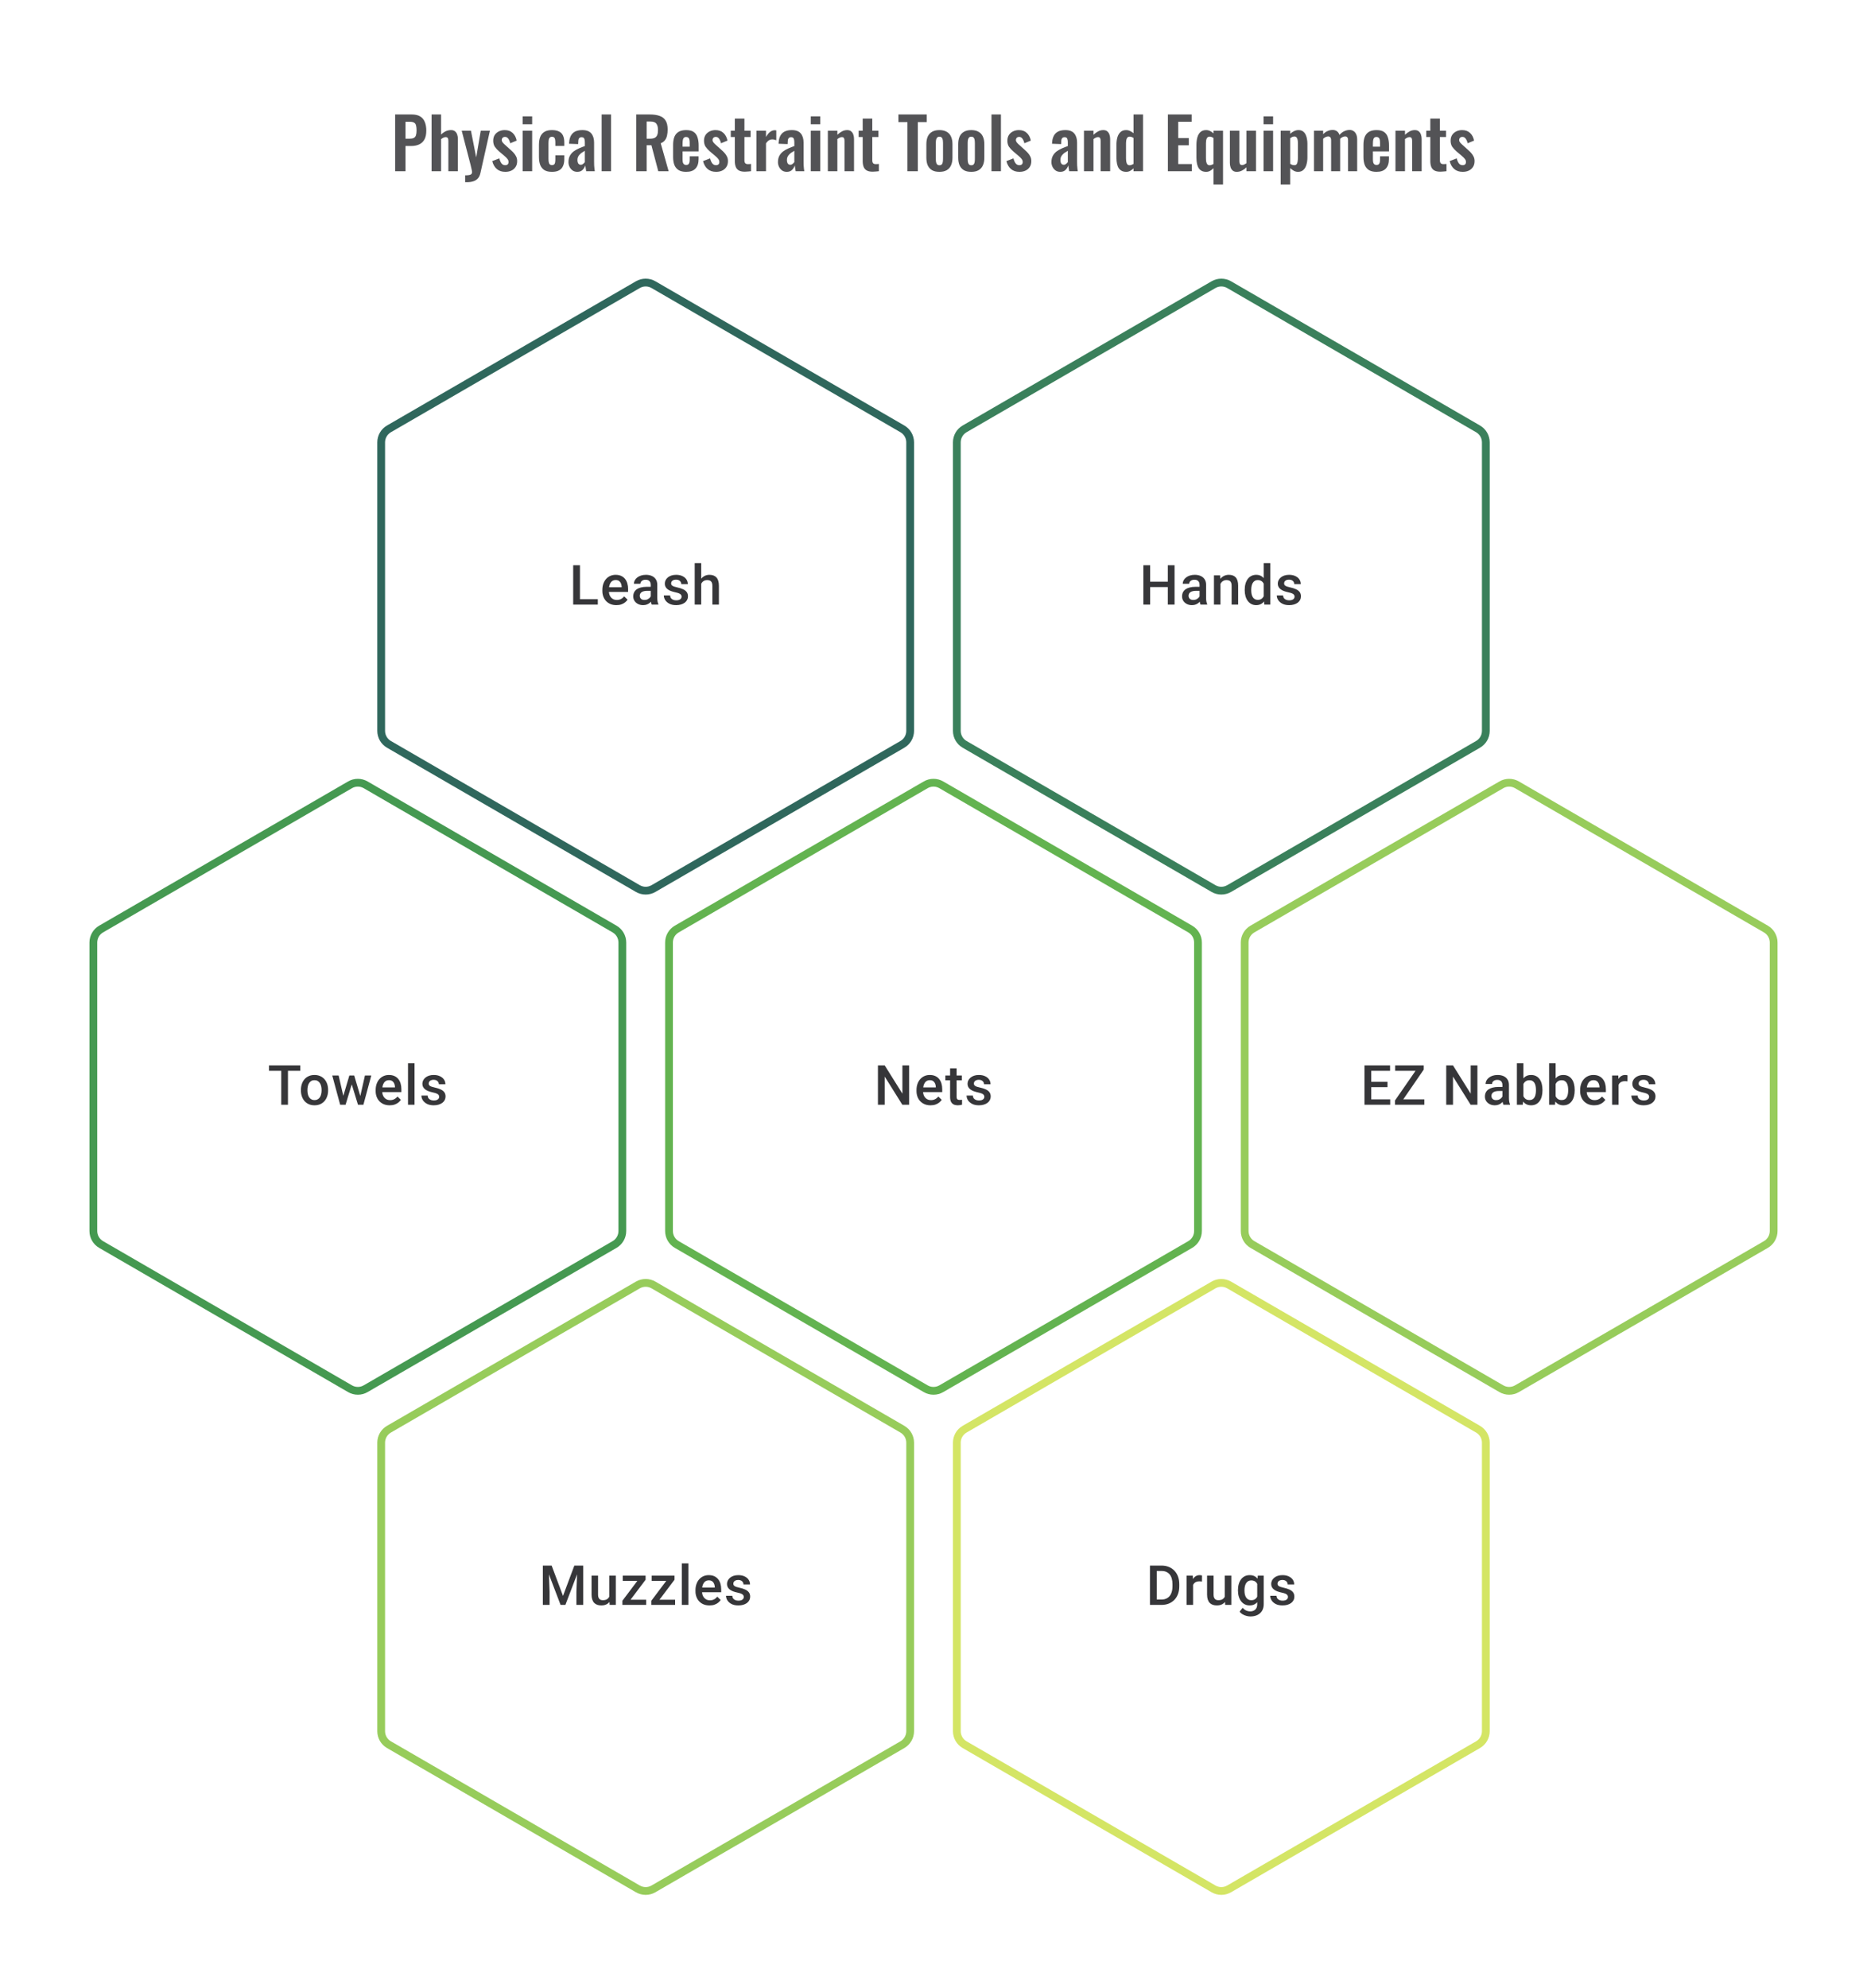 <svg width="480" height="511" viewBox="0 0 480 511" fill="none" xmlns="http://www.w3.org/2000/svg">
<path d="M101.589 44V29.42H105.873C106.749 29.42 107.457 29.582 107.997 29.906C108.549 30.23 108.951 30.704 109.203 31.328C109.467 31.94 109.599 32.684 109.599 33.56C109.599 34.508 109.437 35.276 109.113 35.864C108.789 36.44 108.333 36.86 107.745 37.124C107.169 37.388 106.485 37.52 105.693 37.52H104.253V44H101.589ZM104.253 35.648H105.261C105.741 35.648 106.113 35.582 106.377 35.45C106.653 35.306 106.839 35.084 106.935 34.784C107.043 34.472 107.097 34.058 107.097 33.542C107.097 33.014 107.055 32.588 106.971 32.264C106.899 31.928 106.731 31.682 106.467 31.526C106.215 31.37 105.813 31.292 105.261 31.292H104.253V35.648ZM110.955 44V29.42H113.403V34.586C113.763 34.226 114.153 33.944 114.573 33.74C115.005 33.536 115.473 33.434 115.977 33.434C116.397 33.434 116.733 33.542 116.985 33.758C117.237 33.962 117.423 34.238 117.543 34.586C117.663 34.934 117.723 35.312 117.723 35.72V44H115.275V36.206C115.275 35.894 115.227 35.654 115.131 35.486C115.035 35.318 114.849 35.234 114.573 35.234C114.405 35.234 114.213 35.282 113.997 35.378C113.793 35.474 113.595 35.6 113.403 35.756V44H110.955ZM119.587 46.826V45.062C120.007 45.062 120.349 45.038 120.613 44.99C120.877 44.942 121.069 44.858 121.189 44.738C121.309 44.618 121.369 44.45 121.369 44.234C121.369 44.078 121.327 43.832 121.243 43.496C121.171 43.16 121.087 42.794 120.991 42.398L118.705 33.596H121.081L122.431 40.454L123.601 33.596H125.959L123.529 44.414C123.397 45.026 123.175 45.506 122.863 45.854C122.551 46.202 122.161 46.448 121.693 46.592C121.225 46.748 120.679 46.826 120.055 46.826H119.587ZM129.917 44.162C129.041 44.162 128.321 43.928 127.757 43.46C127.193 42.992 126.791 42.308 126.551 41.408L128.369 40.706C128.513 41.27 128.705 41.702 128.945 42.002C129.185 42.302 129.497 42.452 129.881 42.452C130.169 42.452 130.385 42.38 130.529 42.236C130.673 42.092 130.745 41.894 130.745 41.642C130.745 41.354 130.655 41.096 130.475 40.868C130.307 40.628 130.013 40.334 129.593 39.986L128.333 38.924C127.877 38.528 127.505 38.126 127.217 37.718C126.941 37.298 126.803 36.776 126.803 36.152C126.803 35.588 126.929 35.108 127.181 34.712C127.445 34.304 127.799 33.992 128.243 33.776C128.699 33.548 129.203 33.434 129.755 33.434C130.619 33.434 131.309 33.686 131.825 34.19C132.341 34.682 132.677 35.33 132.833 36.134L131.177 36.818C131.117 36.53 131.027 36.266 130.907 36.026C130.799 35.774 130.655 35.57 130.475 35.414C130.295 35.258 130.079 35.18 129.827 35.18C129.575 35.18 129.371 35.258 129.215 35.414C129.071 35.57 128.999 35.768 128.999 36.008C128.999 36.212 129.083 36.422 129.251 36.638C129.431 36.854 129.683 37.1 130.007 37.376L131.285 38.528C131.561 38.768 131.825 39.026 132.077 39.302C132.329 39.578 132.539 39.89 132.707 40.238C132.875 40.574 132.959 40.964 132.959 41.408C132.959 42.008 132.821 42.512 132.545 42.92C132.281 43.328 131.915 43.64 131.447 43.856C130.991 44.06 130.481 44.162 129.917 44.162ZM134.37 44V33.596H136.818V44H134.37ZM134.37 31.94V29.906H136.818V31.94H134.37ZM141.895 44.162C141.091 44.162 140.443 44.012 139.951 43.712C139.471 43.4 139.117 42.962 138.889 42.398C138.673 41.822 138.565 41.144 138.565 40.364V37.232C138.565 36.428 138.673 35.744 138.889 35.18C139.117 34.616 139.477 34.184 139.969 33.884C140.461 33.584 141.103 33.434 141.895 33.434C142.639 33.434 143.245 33.554 143.713 33.794C144.193 34.022 144.541 34.376 144.757 34.856C144.973 35.324 145.081 35.918 145.081 36.638V37.502H142.777V36.584C142.777 36.224 142.747 35.942 142.687 35.738C142.639 35.522 142.549 35.372 142.417 35.288C142.285 35.192 142.111 35.144 141.895 35.144C141.679 35.144 141.505 35.204 141.373 35.324C141.241 35.432 141.145 35.612 141.085 35.864C141.037 36.116 141.013 36.464 141.013 36.908V40.724C141.013 41.396 141.085 41.852 141.229 42.092C141.373 42.32 141.601 42.434 141.913 42.434C142.153 42.434 142.333 42.38 142.453 42.272C142.585 42.164 142.669 42.008 142.705 41.804C142.753 41.588 142.777 41.33 142.777 41.03V39.914H145.081V40.904C145.081 41.6 144.967 42.194 144.739 42.686C144.523 43.178 144.175 43.55 143.695 43.802C143.227 44.042 142.627 44.162 141.895 44.162ZM148.419 44.162C147.951 44.162 147.543 44.042 147.195 43.802C146.859 43.55 146.601 43.238 146.421 42.866C146.241 42.482 146.151 42.086 146.151 41.678C146.151 41.03 146.271 40.484 146.511 40.04C146.751 39.596 147.069 39.224 147.465 38.924C147.873 38.624 148.323 38.366 148.815 38.15C149.319 37.922 149.835 37.718 150.363 37.538V36.638C150.363 36.338 150.339 36.086 150.291 35.882C150.255 35.678 150.177 35.522 150.057 35.414C149.937 35.306 149.763 35.252 149.535 35.252C149.319 35.252 149.145 35.3 149.013 35.396C148.893 35.492 148.803 35.63 148.743 35.81C148.695 35.978 148.671 36.176 148.671 36.404L148.635 37.034L146.295 36.944C146.343 35.744 146.643 34.862 147.195 34.298C147.747 33.722 148.593 33.434 149.733 33.434C150.777 33.434 151.539 33.722 152.019 34.298C152.499 34.874 152.739 35.654 152.739 36.638V41.444C152.739 41.828 152.745 42.176 152.757 42.488C152.781 42.8 152.805 43.082 152.829 43.334C152.865 43.586 152.895 43.808 152.919 44H150.705C150.669 43.76 150.627 43.49 150.579 43.19C150.531 42.878 150.495 42.65 150.471 42.506C150.351 42.926 150.123 43.31 149.787 43.658C149.451 43.994 148.995 44.162 148.419 44.162ZM149.319 42.344C149.475 42.344 149.619 42.308 149.751 42.236C149.883 42.152 150.003 42.056 150.111 41.948C150.219 41.84 150.303 41.744 150.363 41.66V38.762C150.087 38.918 149.829 39.074 149.589 39.23C149.361 39.386 149.163 39.56 148.995 39.752C148.827 39.932 148.695 40.13 148.599 40.346C148.503 40.562 148.455 40.814 148.455 41.102C148.455 41.486 148.527 41.792 148.671 42.02C148.827 42.236 149.043 42.344 149.319 42.344ZM154.675 44V29.42H157.105V44H154.675ZM163.587 44V29.42H167.079C168.063 29.42 168.891 29.54 169.563 29.78C170.247 30.008 170.763 30.404 171.111 30.968C171.471 31.532 171.651 32.3 171.651 33.272C171.651 33.86 171.597 34.388 171.489 34.856C171.381 35.324 171.195 35.726 170.931 36.062C170.679 36.386 170.325 36.638 169.869 36.818L171.903 44H169.239L167.475 37.322H166.251V44H163.587ZM166.251 35.648H167.079C167.595 35.648 168.003 35.576 168.303 35.432C168.615 35.276 168.837 35.036 168.969 34.712C169.101 34.376 169.167 33.95 169.167 33.434C169.167 32.702 169.029 32.156 168.753 31.796C168.489 31.424 167.979 31.238 167.223 31.238H166.251V35.648ZM176.401 44.162C175.621 44.162 174.985 44.018 174.493 43.73C174.001 43.43 173.635 42.998 173.395 42.434C173.167 41.858 173.053 41.168 173.053 40.364V37.232C173.053 36.404 173.167 35.708 173.395 35.144C173.635 34.58 174.001 34.154 174.493 33.866C174.997 33.578 175.633 33.434 176.401 33.434C177.229 33.434 177.871 33.59 178.327 33.902C178.795 34.214 179.125 34.67 179.317 35.27C179.521 35.858 179.623 36.578 179.623 37.43V38.906H175.483V40.958C175.483 41.294 175.513 41.57 175.573 41.786C175.645 42.002 175.753 42.158 175.897 42.254C176.041 42.35 176.215 42.398 176.419 42.398C176.635 42.398 176.809 42.35 176.941 42.254C177.073 42.146 177.169 41.996 177.229 41.804C177.289 41.6 177.319 41.348 177.319 41.048V40.184H179.605V40.886C179.605 41.942 179.341 42.752 178.813 43.316C178.285 43.88 177.481 44.162 176.401 44.162ZM175.483 37.7H177.319V36.71C177.319 36.35 177.289 36.062 177.229 35.846C177.169 35.618 177.073 35.456 176.941 35.36C176.809 35.252 176.623 35.198 176.383 35.198C176.167 35.198 175.993 35.252 175.861 35.36C175.729 35.468 175.633 35.648 175.573 35.9C175.513 36.152 175.483 36.512 175.483 36.98V37.7ZM184.111 44.162C183.235 44.162 182.515 43.928 181.951 43.46C181.387 42.992 180.985 42.308 180.745 41.408L182.563 40.706C182.707 41.27 182.899 41.702 183.139 42.002C183.379 42.302 183.691 42.452 184.075 42.452C184.363 42.452 184.579 42.38 184.723 42.236C184.867 42.092 184.939 41.894 184.939 41.642C184.939 41.354 184.849 41.096 184.669 40.868C184.501 40.628 184.207 40.334 183.787 39.986L182.527 38.924C182.071 38.528 181.699 38.126 181.411 37.718C181.135 37.298 180.997 36.776 180.997 36.152C180.997 35.588 181.123 35.108 181.375 34.712C181.639 34.304 181.993 33.992 182.437 33.776C182.893 33.548 183.397 33.434 183.949 33.434C184.813 33.434 185.503 33.686 186.019 34.19C186.535 34.682 186.871 35.33 187.027 36.134L185.371 36.818C185.311 36.53 185.221 36.266 185.101 36.026C184.993 35.774 184.849 35.57 184.669 35.414C184.489 35.258 184.273 35.18 184.021 35.18C183.769 35.18 183.565 35.258 183.409 35.414C183.265 35.57 183.193 35.768 183.193 36.008C183.193 36.212 183.277 36.422 183.445 36.638C183.625 36.854 183.877 37.1 184.201 37.376L185.479 38.528C185.755 38.768 186.019 39.026 186.271 39.302C186.523 39.578 186.733 39.89 186.901 40.238C187.069 40.574 187.153 40.964 187.153 41.408C187.153 42.008 187.015 42.512 186.739 42.92C186.475 43.328 186.109 43.64 185.641 43.856C185.185 44.06 184.675 44.162 184.111 44.162ZM191.516 44.126C190.856 44.126 190.334 44.018 189.95 43.802C189.578 43.586 189.314 43.274 189.158 42.866C189.002 42.458 188.924 41.972 188.924 41.408V35.216H187.88V33.596H188.924V30.482H191.39V33.596H192.974V35.216H191.39V41.192C191.39 41.552 191.468 41.81 191.624 41.966C191.78 42.11 192.014 42.182 192.326 42.182C192.458 42.182 192.584 42.176 192.704 42.164C192.836 42.152 192.962 42.14 193.082 42.128V44C192.878 44.024 192.638 44.048 192.362 44.072C192.098 44.108 191.816 44.126 191.516 44.126ZM194.487 44V33.596H196.935V35.198C197.295 34.586 197.655 34.148 198.015 33.884C198.375 33.608 198.771 33.47 199.203 33.47C199.275 33.47 199.335 33.476 199.383 33.488C199.443 33.488 199.509 33.494 199.581 33.506V36.044C199.437 35.984 199.275 35.936 199.095 35.9C198.927 35.852 198.753 35.828 198.573 35.828C198.249 35.828 197.955 35.906 197.691 36.062C197.427 36.218 197.175 36.476 196.935 36.836V44H194.487ZM202.278 44.162C201.81 44.162 201.402 44.042 201.054 43.802C200.718 43.55 200.46 43.238 200.28 42.866C200.1 42.482 200.01 42.086 200.01 41.678C200.01 41.03 200.13 40.484 200.37 40.04C200.61 39.596 200.928 39.224 201.324 38.924C201.732 38.624 202.182 38.366 202.674 38.15C203.178 37.922 203.694 37.718 204.222 37.538V36.638C204.222 36.338 204.198 36.086 204.15 35.882C204.114 35.678 204.036 35.522 203.916 35.414C203.796 35.306 203.622 35.252 203.394 35.252C203.178 35.252 203.004 35.3 202.872 35.396C202.752 35.492 202.662 35.63 202.602 35.81C202.554 35.978 202.53 36.176 202.53 36.404L202.494 37.034L200.154 36.944C200.202 35.744 200.502 34.862 201.054 34.298C201.606 33.722 202.452 33.434 203.592 33.434C204.636 33.434 205.398 33.722 205.878 34.298C206.358 34.874 206.598 35.654 206.598 36.638V41.444C206.598 41.828 206.604 42.176 206.616 42.488C206.64 42.8 206.664 43.082 206.688 43.334C206.724 43.586 206.754 43.808 206.778 44H204.564C204.528 43.76 204.486 43.49 204.438 43.19C204.39 42.878 204.354 42.65 204.33 42.506C204.21 42.926 203.982 43.31 203.646 43.658C203.31 43.994 202.854 44.162 202.278 44.162ZM203.178 42.344C203.334 42.344 203.478 42.308 203.61 42.236C203.742 42.152 203.862 42.056 203.97 41.948C204.078 41.84 204.162 41.744 204.222 41.66V38.762C203.946 38.918 203.688 39.074 203.448 39.23C203.22 39.386 203.022 39.56 202.854 39.752C202.686 39.932 202.554 40.13 202.458 40.346C202.362 40.562 202.314 40.814 202.314 41.102C202.314 41.486 202.386 41.792 202.53 42.02C202.686 42.236 202.902 42.344 203.178 42.344ZM208.445 44V33.596H210.893V44H208.445ZM208.445 31.94V29.906H210.893V31.94H208.445ZM212.837 44V33.596H215.285V34.64C215.657 34.28 216.047 33.992 216.455 33.776C216.875 33.548 217.325 33.434 217.805 33.434C218.237 33.434 218.579 33.542 218.831 33.758C219.083 33.962 219.269 34.238 219.389 34.586C219.509 34.934 219.569 35.312 219.569 35.72V44H217.121V36.206C217.121 35.894 217.073 35.654 216.977 35.486C216.881 35.318 216.695 35.234 216.419 35.234C216.251 35.234 216.065 35.282 215.861 35.378C215.669 35.474 215.477 35.594 215.285 35.738V44H212.837ZM224.387 44.126C223.727 44.126 223.205 44.018 222.821 43.802C222.449 43.586 222.185 43.274 222.029 42.866C221.873 42.458 221.795 41.972 221.795 41.408V35.216H220.751V33.596H221.795V30.482H224.261V33.596H225.845V35.216H224.261V41.192C224.261 41.552 224.339 41.81 224.495 41.966C224.651 42.11 224.885 42.182 225.197 42.182C225.329 42.182 225.455 42.176 225.575 42.164C225.707 42.152 225.833 42.14 225.953 42.128V44C225.749 44.024 225.509 44.048 225.233 44.072C224.969 44.108 224.687 44.126 224.387 44.126ZM233.301 44V31.382H230.979V29.42H238.251V31.382H235.965V44H233.301ZM241.511 44.162C240.755 44.162 240.131 44.024 239.639 43.748C239.147 43.46 238.775 43.046 238.523 42.506C238.283 41.966 238.163 41.312 238.163 40.544V37.052C238.163 36.284 238.283 35.63 238.523 35.09C238.775 34.55 239.147 34.142 239.639 33.866C240.131 33.578 240.755 33.434 241.511 33.434C242.267 33.434 242.891 33.578 243.383 33.866C243.887 34.142 244.259 34.55 244.499 35.09C244.751 35.63 244.877 36.284 244.877 37.052V40.544C244.877 41.312 244.751 41.966 244.499 42.506C244.259 43.046 243.887 43.46 243.383 43.748C242.891 44.024 242.267 44.162 241.511 44.162ZM241.529 42.47C241.805 42.47 242.009 42.392 242.141 42.236C242.273 42.08 242.357 41.87 242.393 41.606C242.429 41.33 242.447 41.03 242.447 40.706V36.89C242.447 36.566 242.429 36.272 242.393 36.008C242.357 35.744 242.273 35.534 242.141 35.378C242.009 35.21 241.805 35.126 241.529 35.126C241.253 35.126 241.049 35.21 240.917 35.378C240.785 35.534 240.695 35.744 240.647 36.008C240.611 36.272 240.593 36.566 240.593 36.89V40.706C240.593 41.03 240.611 41.33 240.647 41.606C240.695 41.87 240.785 42.08 240.917 42.236C241.049 42.392 241.253 42.47 241.529 42.47ZM249.702 44.162C248.946 44.162 248.322 44.024 247.83 43.748C247.338 43.46 246.966 43.046 246.714 42.506C246.474 41.966 246.354 41.312 246.354 40.544V37.052C246.354 36.284 246.474 35.63 246.714 35.09C246.966 34.55 247.338 34.142 247.83 33.866C248.322 33.578 248.946 33.434 249.702 33.434C250.458 33.434 251.082 33.578 251.574 33.866C252.078 34.142 252.45 34.55 252.69 35.09C252.942 35.63 253.068 36.284 253.068 37.052V40.544C253.068 41.312 252.942 41.966 252.69 42.506C252.45 43.046 252.078 43.46 251.574 43.748C251.082 44.024 250.458 44.162 249.702 44.162ZM249.72 42.47C249.996 42.47 250.2 42.392 250.332 42.236C250.464 42.08 250.548 41.87 250.584 41.606C250.62 41.33 250.638 41.03 250.638 40.706V36.89C250.638 36.566 250.62 36.272 250.584 36.008C250.548 35.744 250.464 35.534 250.332 35.378C250.2 35.21 249.996 35.126 249.72 35.126C249.444 35.126 249.24 35.21 249.108 35.378C248.976 35.534 248.886 35.744 248.838 36.008C248.802 36.272 248.784 36.566 248.784 36.89V40.706C248.784 41.03 248.802 41.33 248.838 41.606C248.886 41.87 248.976 42.08 249.108 42.236C249.24 42.392 249.444 42.47 249.72 42.47ZM254.906 44V29.42H257.336V44H254.906ZM262.105 44.162C261.229 44.162 260.509 43.928 259.945 43.46C259.381 42.992 258.979 42.308 258.739 41.408L260.557 40.706C260.701 41.27 260.893 41.702 261.133 42.002C261.373 42.302 261.685 42.452 262.069 42.452C262.357 42.452 262.573 42.38 262.717 42.236C262.861 42.092 262.933 41.894 262.933 41.642C262.933 41.354 262.843 41.096 262.663 40.868C262.495 40.628 262.201 40.334 261.781 39.986L260.521 38.924C260.065 38.528 259.693 38.126 259.405 37.718C259.129 37.298 258.991 36.776 258.991 36.152C258.991 35.588 259.117 35.108 259.369 34.712C259.633 34.304 259.987 33.992 260.431 33.776C260.887 33.548 261.391 33.434 261.943 33.434C262.807 33.434 263.497 33.686 264.013 34.19C264.529 34.682 264.865 35.33 265.021 36.134L263.365 36.818C263.305 36.53 263.215 36.266 263.095 36.026C262.987 35.774 262.843 35.57 262.663 35.414C262.483 35.258 262.267 35.18 262.015 35.18C261.763 35.18 261.559 35.258 261.403 35.414C261.259 35.57 261.187 35.768 261.187 36.008C261.187 36.212 261.271 36.422 261.439 36.638C261.619 36.854 261.871 37.1 262.195 37.376L263.473 38.528C263.749 38.768 264.013 39.026 264.265 39.302C264.517 39.578 264.727 39.89 264.895 40.238C265.063 40.574 265.147 40.964 265.147 41.408C265.147 42.008 265.009 42.512 264.733 42.92C264.469 43.328 264.103 43.64 263.635 43.856C263.179 44.06 262.669 44.162 262.105 44.162ZM272.591 44.162C272.123 44.162 271.715 44.042 271.367 43.802C271.031 43.55 270.773 43.238 270.593 42.866C270.413 42.482 270.323 42.086 270.323 41.678C270.323 41.03 270.443 40.484 270.683 40.04C270.923 39.596 271.241 39.224 271.637 38.924C272.045 38.624 272.495 38.366 272.987 38.15C273.491 37.922 274.007 37.718 274.535 37.538V36.638C274.535 36.338 274.511 36.086 274.463 35.882C274.427 35.678 274.349 35.522 274.229 35.414C274.109 35.306 273.935 35.252 273.707 35.252C273.491 35.252 273.317 35.3 273.185 35.396C273.065 35.492 272.975 35.63 272.915 35.81C272.867 35.978 272.843 36.176 272.843 36.404L272.807 37.034L270.467 36.944C270.515 35.744 270.815 34.862 271.367 34.298C271.919 33.722 272.765 33.434 273.905 33.434C274.949 33.434 275.711 33.722 276.191 34.298C276.671 34.874 276.911 35.654 276.911 36.638V41.444C276.911 41.828 276.917 42.176 276.929 42.488C276.953 42.8 276.977 43.082 277.001 43.334C277.037 43.586 277.067 43.808 277.091 44H274.877C274.841 43.76 274.799 43.49 274.751 43.19C274.703 42.878 274.667 42.65 274.643 42.506C274.523 42.926 274.295 43.31 273.959 43.658C273.623 43.994 273.167 44.162 272.591 44.162ZM273.491 42.344C273.647 42.344 273.791 42.308 273.923 42.236C274.055 42.152 274.175 42.056 274.283 41.948C274.391 41.84 274.475 41.744 274.535 41.66V38.762C274.259 38.918 274.001 39.074 273.761 39.23C273.533 39.386 273.335 39.56 273.167 39.752C272.999 39.932 272.867 40.13 272.771 40.346C272.675 40.562 272.627 40.814 272.627 41.102C272.627 41.486 272.699 41.792 272.843 42.02C272.999 42.236 273.215 42.344 273.491 42.344ZM278.685 44V33.596H281.133V34.64C281.505 34.28 281.895 33.992 282.303 33.776C282.723 33.548 283.173 33.434 283.653 33.434C284.085 33.434 284.427 33.542 284.679 33.758C284.931 33.962 285.117 34.238 285.237 34.586C285.357 34.934 285.417 35.312 285.417 35.72V44H282.969V36.206C282.969 35.894 282.921 35.654 282.825 35.486C282.729 35.318 282.543 35.234 282.267 35.234C282.099 35.234 281.913 35.282 281.709 35.378C281.517 35.474 281.325 35.594 281.133 35.738V44H278.685ZM289.55 44.162C288.722 44.162 288.092 43.868 287.66 43.28C287.24 42.692 287.03 41.75 287.03 40.454V37.268C287.03 36.548 287.108 35.9 287.264 35.324C287.432 34.748 287.696 34.292 288.056 33.956C288.416 33.608 288.902 33.434 289.514 33.434C289.886 33.434 290.228 33.512 290.54 33.668C290.864 33.812 291.158 34.004 291.422 34.244V29.42H293.87V44H291.422V43.262C291.146 43.538 290.852 43.76 290.54 43.928C290.228 44.084 289.898 44.162 289.55 44.162ZM290.45 42.47C290.582 42.47 290.732 42.44 290.9 42.38C291.068 42.32 291.242 42.236 291.422 42.128V35.45C291.278 35.354 291.122 35.276 290.954 35.216C290.786 35.144 290.612 35.108 290.432 35.108C290.084 35.108 289.838 35.27 289.694 35.594C289.562 35.906 289.496 36.29 289.496 36.746V40.634C289.496 40.982 289.52 41.294 289.568 41.57C289.616 41.846 289.706 42.068 289.838 42.236C289.982 42.392 290.186 42.47 290.45 42.47ZM300.257 44V29.42H306.377V31.292H302.921V35.486H305.639V37.34H302.921V42.164H306.413V44H300.257ZM311.989 47.42V43.226C311.713 43.514 311.419 43.742 311.107 43.91C310.795 44.078 310.459 44.162 310.099 44.162C309.271 44.162 308.647 43.868 308.227 43.28C307.807 42.692 307.597 41.75 307.597 40.454V37.268C307.597 36.548 307.675 35.9 307.831 35.324C307.987 34.748 308.245 34.292 308.605 33.956C308.977 33.608 309.469 33.434 310.081 33.434C310.453 33.434 310.795 33.512 311.107 33.668C311.431 33.824 311.725 34.028 311.989 34.28V33.596H314.437V47.42H311.989ZM311.017 42.47C311.149 42.47 311.299 42.44 311.467 42.38C311.647 42.32 311.821 42.236 311.989 42.128V35.468C311.845 35.36 311.689 35.276 311.521 35.216C311.353 35.144 311.179 35.108 310.999 35.108C310.639 35.108 310.387 35.27 310.243 35.594C310.111 35.906 310.045 36.29 310.045 36.746V40.634C310.045 40.982 310.069 41.294 310.117 41.57C310.177 41.846 310.273 42.068 310.405 42.236C310.549 42.392 310.753 42.47 311.017 42.47ZM317.959 44.162C317.551 44.162 317.215 44.06 316.951 43.856C316.687 43.64 316.495 43.358 316.375 43.01C316.255 42.65 316.195 42.272 316.195 41.876V33.596H318.643V41.426C318.643 41.738 318.691 41.984 318.787 42.164C318.895 42.332 319.087 42.416 319.363 42.416C319.543 42.416 319.723 42.368 319.903 42.272C320.095 42.176 320.281 42.062 320.461 41.93V33.596H322.909V44H320.461V43.01C320.113 43.346 319.729 43.622 319.309 43.838C318.889 44.054 318.439 44.162 317.959 44.162ZM324.864 44V33.596H327.312V44H324.864ZM324.864 31.94V29.906H327.312V31.94H324.864ZM329.257 47.42V33.596H331.705V34.388C332.005 34.1 332.335 33.872 332.695 33.704C333.055 33.524 333.433 33.434 333.829 33.434C334.297 33.434 334.681 33.542 334.981 33.758C335.281 33.974 335.515 34.262 335.683 34.622C335.851 34.97 335.965 35.348 336.025 35.756C336.097 36.152 336.133 36.536 336.133 36.908V40.436C336.133 41.12 336.049 41.744 335.881 42.308C335.725 42.872 335.467 43.322 335.107 43.658C334.759 43.994 334.291 44.162 333.703 44.162C333.331 44.162 332.977 44.072 332.641 43.892C332.317 43.712 332.005 43.484 331.705 43.208V47.42H329.257ZM332.785 42.452C333.049 42.452 333.241 42.368 333.361 42.2C333.493 42.02 333.577 41.786 333.613 41.498C333.661 41.198 333.685 40.874 333.685 40.526V36.8C333.685 36.476 333.661 36.188 333.613 35.936C333.565 35.672 333.475 35.462 333.343 35.306C333.211 35.15 333.019 35.072 332.767 35.072C332.575 35.072 332.383 35.12 332.191 35.216C332.011 35.3 331.849 35.402 331.705 35.522V42.092C331.861 42.2 332.029 42.29 332.209 42.362C332.389 42.422 332.581 42.452 332.785 42.452ZM337.818 44V33.596H340.176V34.496C340.536 34.112 340.926 33.836 341.346 33.668C341.766 33.488 342.192 33.398 342.624 33.398C343.032 33.398 343.386 33.5 343.686 33.704C343.998 33.908 344.226 34.232 344.37 34.676C344.766 34.22 345.186 33.896 345.63 33.704C346.074 33.5 346.53 33.398 346.998 33.398C347.37 33.398 347.7 33.494 347.988 33.686C348.276 33.866 348.504 34.142 348.672 34.514C348.84 34.874 348.924 35.33 348.924 35.882V44H346.584V36.098C346.584 35.702 346.518 35.432 346.386 35.288C346.254 35.132 346.068 35.054 345.828 35.054C345.636 35.054 345.42 35.108 345.18 35.216C344.952 35.324 344.742 35.474 344.55 35.666C344.55 35.702 344.55 35.738 344.55 35.774C344.55 35.798 344.55 35.834 344.55 35.882V44H342.228V36.098C342.228 35.702 342.156 35.432 342.012 35.288C341.88 35.132 341.694 35.054 341.454 35.054C341.262 35.054 341.052 35.108 340.824 35.216C340.596 35.324 340.38 35.474 340.176 35.666V44H337.818ZM353.888 44.162C353.108 44.162 352.472 44.018 351.98 43.73C351.488 43.43 351.122 42.998 350.882 42.434C350.654 41.858 350.54 41.168 350.54 40.364V37.232C350.54 36.404 350.654 35.708 350.882 35.144C351.122 34.58 351.488 34.154 351.98 33.866C352.484 33.578 353.12 33.434 353.888 33.434C354.716 33.434 355.358 33.59 355.814 33.902C356.282 34.214 356.612 34.67 356.804 35.27C357.008 35.858 357.11 36.578 357.11 37.43V38.906H352.97V40.958C352.97 41.294 353 41.57 353.06 41.786C353.132 42.002 353.24 42.158 353.384 42.254C353.528 42.35 353.702 42.398 353.906 42.398C354.122 42.398 354.296 42.35 354.428 42.254C354.56 42.146 354.656 41.996 354.716 41.804C354.776 41.6 354.806 41.348 354.806 41.048V40.184H357.092V40.886C357.092 41.942 356.828 42.752 356.3 43.316C355.772 43.88 354.968 44.162 353.888 44.162ZM352.97 37.7H354.806V36.71C354.806 36.35 354.776 36.062 354.716 35.846C354.656 35.618 354.56 35.456 354.428 35.36C354.296 35.252 354.11 35.198 353.87 35.198C353.654 35.198 353.48 35.252 353.348 35.36C353.216 35.468 353.12 35.648 353.06 35.9C353 36.152 352.97 36.512 352.97 36.98V37.7ZM358.771 44V33.596H361.219V34.64C361.591 34.28 361.981 33.992 362.389 33.776C362.809 33.548 363.259 33.434 363.739 33.434C364.171 33.434 364.513 33.542 364.765 33.758C365.017 33.962 365.203 34.238 365.323 34.586C365.443 34.934 365.503 35.312 365.503 35.72V44H363.055V36.206C363.055 35.894 363.007 35.654 362.911 35.486C362.815 35.318 362.629 35.234 362.353 35.234C362.185 35.234 361.999 35.282 361.795 35.378C361.603 35.474 361.411 35.594 361.219 35.738V44H358.771ZM370.32 44.126C369.66 44.126 369.138 44.018 368.754 43.802C368.382 43.586 368.118 43.274 367.962 42.866C367.806 42.458 367.728 41.972 367.728 41.408V35.216H366.684V33.596H367.728V30.482H370.194V33.596H371.778V35.216H370.194V41.192C370.194 41.552 370.272 41.81 370.428 41.966C370.584 42.11 370.818 42.182 371.13 42.182C371.262 42.182 371.388 42.176 371.508 42.164C371.64 42.152 371.766 42.14 371.886 42.128V44C371.682 44.024 371.442 44.048 371.166 44.072C370.902 44.108 370.62 44.126 370.32 44.126ZM376.064 44.162C375.188 44.162 374.468 43.928 373.904 43.46C373.34 42.992 372.938 42.308 372.698 41.408L374.516 40.706C374.66 41.27 374.852 41.702 375.092 42.002C375.332 42.302 375.644 42.452 376.028 42.452C376.316 42.452 376.532 42.38 376.676 42.236C376.82 42.092 376.892 41.894 376.892 41.642C376.892 41.354 376.802 41.096 376.622 40.868C376.454 40.628 376.16 40.334 375.74 39.986L374.48 38.924C374.024 38.528 373.652 38.126 373.364 37.718C373.088 37.298 372.95 36.776 372.95 36.152C372.95 35.588 373.076 35.108 373.328 34.712C373.592 34.304 373.946 33.992 374.39 33.776C374.846 33.548 375.35 33.434 375.902 33.434C376.766 33.434 377.456 33.686 377.972 34.19C378.488 34.682 378.824 35.33 378.98 36.134L377.324 36.818C377.264 36.53 377.174 36.266 377.054 36.026C376.946 35.774 376.802 35.57 376.622 35.414C376.442 35.258 376.226 35.18 375.974 35.18C375.722 35.18 375.518 35.258 375.362 35.414C375.218 35.57 375.146 35.768 375.146 36.008C375.146 36.212 375.23 36.422 375.398 36.638C375.578 36.854 375.83 37.1 376.154 37.376L377.432 38.528C377.708 38.768 377.972 39.026 378.224 39.302C378.476 39.578 378.686 39.89 378.854 40.238C379.022 40.574 379.106 40.964 379.106 41.408C379.106 42.008 378.968 42.512 378.692 42.92C378.428 43.328 378.062 43.64 377.594 43.856C377.138 44.06 376.628 44.162 376.064 44.162Z" fill="#1E1E21" fill-opacity="0.76"/>
<path d="M163.995 73.156C165.235 72.438 166.765 72.438 168.005 73.156L232.005 110.221C233.24 110.936 234 112.255 234 113.682V187.833C234 189.26 233.24 190.579 232.005 191.294L168.005 228.359C166.765 229.077 165.235 229.077 163.995 228.359L99.995 191.294C98.76 190.579 98 189.26 98 187.833V113.682C98 112.255 98.76 110.936 99.995 110.221L163.995 73.156Z" stroke="#2F675C" stroke-width="2"/>
<path d="M153.697 153.998V155.38H148.621V153.998H153.697ZM149.107 145.27V155.38H147.365V145.27H149.107ZM158.474 155.519C157.918 155.519 157.416 155.429 156.967 155.248C156.523 155.063 156.143 154.806 155.828 154.477C155.518 154.149 155.28 153.762 155.113 153.318C154.946 152.873 154.863 152.394 154.863 151.881V151.603C154.863 151.015 154.949 150.483 155.12 150.006C155.291 149.529 155.53 149.122 155.835 148.784C156.141 148.441 156.502 148.18 156.918 147.999C157.335 147.819 157.786 147.728 158.272 147.728C158.809 147.728 159.279 147.819 159.682 147.999C160.085 148.18 160.418 148.434 160.682 148.763C160.95 149.087 161.149 149.474 161.279 149.923C161.413 150.372 161.48 150.867 161.48 151.408V152.124H155.676V150.922H159.828V150.79C159.818 150.49 159.758 150.207 159.647 149.943C159.541 149.68 159.376 149.467 159.154 149.305C158.932 149.143 158.636 149.062 158.265 149.062C157.988 149.062 157.74 149.122 157.522 149.242C157.31 149.358 157.131 149.527 156.988 149.749C156.844 149.971 156.733 150.24 156.655 150.554C156.58 150.865 156.543 151.214 156.543 151.603V151.881C156.543 152.209 156.587 152.515 156.675 152.797C156.768 153.075 156.902 153.318 157.078 153.526C157.254 153.734 157.467 153.899 157.717 154.019C157.967 154.135 158.251 154.193 158.571 154.193C158.974 154.193 159.332 154.112 159.647 153.95C159.962 153.788 160.235 153.559 160.466 153.262L161.348 154.116C161.186 154.352 160.976 154.579 160.716 154.797C160.457 155.01 160.14 155.183 159.765 155.318C159.395 155.452 158.964 155.519 158.474 155.519ZM167.305 153.873V150.291C167.305 150.022 167.257 149.791 167.16 149.596C167.062 149.402 166.914 149.251 166.715 149.145C166.521 149.038 166.275 148.985 165.979 148.985C165.706 148.985 165.47 149.031 165.271 149.124C165.072 149.217 164.917 149.342 164.806 149.499C164.695 149.656 164.639 149.835 164.639 150.034H162.973C162.973 149.737 163.044 149.45 163.188 149.173C163.331 148.895 163.54 148.647 163.813 148.43C164.086 148.212 164.412 148.041 164.792 147.916C165.171 147.791 165.597 147.728 166.069 147.728C166.634 147.728 167.134 147.823 167.569 148.013C168.009 148.203 168.354 148.49 168.604 148.874C168.858 149.254 168.986 149.73 168.986 150.304V153.644C168.986 153.987 169.009 154.295 169.055 154.568C169.106 154.836 169.178 155.07 169.27 155.269V155.38H167.555C167.477 155.199 167.414 154.97 167.368 154.693C167.326 154.41 167.305 154.137 167.305 153.873ZM167.548 150.811L167.562 151.846H166.361C166.051 151.846 165.778 151.876 165.542 151.936C165.306 151.992 165.109 152.075 164.952 152.186C164.794 152.297 164.676 152.431 164.597 152.589C164.519 152.746 164.479 152.924 164.479 153.123C164.479 153.322 164.526 153.505 164.618 153.672C164.711 153.834 164.845 153.961 165.021 154.054C165.202 154.146 165.419 154.193 165.674 154.193C166.016 154.193 166.315 154.123 166.569 153.984C166.829 153.841 167.032 153.667 167.18 153.464C167.328 153.255 167.407 153.059 167.416 152.873L167.958 153.616C167.902 153.806 167.808 154.01 167.673 154.227C167.539 154.445 167.363 154.653 167.146 154.852C166.933 155.047 166.676 155.206 166.375 155.331C166.079 155.456 165.736 155.519 165.347 155.519C164.857 155.519 164.419 155.422 164.035 155.227C163.651 155.028 163.35 154.762 163.132 154.429C162.915 154.091 162.806 153.709 162.806 153.283C162.806 152.885 162.88 152.533 163.028 152.228C163.181 151.918 163.403 151.658 163.695 151.45C163.991 151.242 164.352 151.084 164.778 150.978C165.204 150.867 165.69 150.811 166.236 150.811H167.548ZM175.234 153.346C175.234 153.179 175.193 153.029 175.109 152.894C175.026 152.755 174.866 152.63 174.63 152.519C174.399 152.408 174.056 152.306 173.603 152.214C173.205 152.126 172.839 152.022 172.506 151.901C172.177 151.776 171.895 151.626 171.659 151.45C171.422 151.274 171.24 151.066 171.11 150.825C170.98 150.584 170.916 150.307 170.916 149.992C170.916 149.686 170.983 149.397 171.117 149.124C171.251 148.851 171.443 148.61 171.693 148.402C171.943 148.194 172.246 148.029 172.603 147.909C172.964 147.789 173.367 147.728 173.811 147.728C174.441 147.728 174.98 147.835 175.429 148.048C175.882 148.256 176.23 148.541 176.47 148.902C176.711 149.258 176.831 149.661 176.831 150.11H175.158C175.158 149.911 175.107 149.726 175.005 149.555C174.908 149.379 174.76 149.237 174.561 149.131C174.362 149.02 174.112 148.964 173.811 148.964C173.524 148.964 173.286 149.011 173.096 149.103C172.911 149.191 172.772 149.307 172.679 149.45C172.591 149.594 172.547 149.751 172.547 149.923C172.547 150.048 172.57 150.161 172.617 150.263C172.668 150.36 172.751 150.45 172.867 150.534C172.982 150.612 173.14 150.686 173.339 150.756C173.543 150.825 173.797 150.892 174.103 150.957C174.677 151.077 175.17 151.233 175.582 151.422C175.998 151.607 176.318 151.848 176.54 152.144C176.762 152.436 176.873 152.806 176.873 153.255C176.873 153.589 176.801 153.894 176.658 154.172C176.519 154.445 176.315 154.683 176.047 154.887C175.778 155.086 175.457 155.241 175.082 155.352C174.711 155.463 174.295 155.519 173.832 155.519C173.151 155.519 172.575 155.399 172.103 155.158C171.631 154.912 171.272 154.6 171.027 154.22C170.786 153.836 170.666 153.438 170.666 153.026H172.283C172.302 153.336 172.388 153.584 172.54 153.769C172.698 153.95 172.892 154.082 173.124 154.165C173.36 154.244 173.603 154.283 173.853 154.283C174.154 154.283 174.406 154.244 174.609 154.165C174.813 154.082 174.968 153.971 175.075 153.832C175.181 153.688 175.234 153.526 175.234 153.346ZM180.275 144.715V155.38H178.609V144.715H180.275ZM179.983 151.346L179.442 151.339C179.446 150.821 179.518 150.341 179.657 149.902C179.801 149.462 180 149.08 180.254 148.756C180.513 148.427 180.824 148.175 181.185 147.999C181.546 147.819 181.946 147.728 182.386 147.728C182.756 147.728 183.089 147.779 183.386 147.881C183.686 147.983 183.946 148.147 184.163 148.374C184.381 148.596 184.545 148.888 184.656 149.249C184.772 149.605 184.83 150.041 184.83 150.554V155.38H183.15V150.54C183.15 150.179 183.096 149.892 182.99 149.68C182.888 149.467 182.738 149.314 182.539 149.221C182.339 149.124 182.096 149.075 181.809 149.075C181.509 149.075 181.242 149.136 181.011 149.256C180.784 149.376 180.594 149.541 180.442 149.749C180.289 149.957 180.173 150.198 180.094 150.471C180.02 150.744 179.983 151.036 179.983 151.346Z" fill="#1E1E21" fill-opacity="0.89"/>
<path d="M311.995 73.156C313.235 72.438 314.765 72.438 316.005 73.156L380.005 110.221C381.24 110.936 382 112.255 382 113.682V187.833C382 189.26 381.24 190.579 380.005 191.294L316.005 228.359C314.765 229.077 313.235 229.077 311.995 228.359L247.995 191.294C246.76 190.579 246 189.26 246 187.833V113.682C246 112.255 246.76 110.936 247.995 110.221L311.995 73.156Z" stroke="#3A805B" stroke-width="2"/>
<path d="M300.635 149.492V150.874H295.267V149.492H300.635ZM295.698 145.27V155.38H293.955V145.27H295.698ZM301.975 145.27V155.38H300.239V145.27H301.975ZM308.404 153.873V150.291C308.404 150.022 308.355 149.791 308.258 149.596C308.161 149.402 308.013 149.251 307.814 149.145C307.619 149.038 307.374 148.985 307.078 148.985C306.805 148.985 306.569 149.031 306.37 149.124C306.17 149.217 306.015 149.342 305.904 149.499C305.793 149.656 305.738 149.835 305.738 150.034H304.071C304.071 149.737 304.143 149.45 304.287 149.173C304.43 148.895 304.638 148.647 304.911 148.43C305.185 148.212 305.511 148.041 305.89 147.916C306.27 147.791 306.696 147.728 307.168 147.728C307.733 147.728 308.233 147.823 308.668 148.013C309.108 148.203 309.452 148.49 309.702 148.874C309.957 149.254 310.084 149.73 310.084 150.304V153.644C310.084 153.987 310.107 154.295 310.154 154.568C310.205 154.836 310.276 155.07 310.369 155.269V155.38H308.654C308.575 155.199 308.513 154.97 308.466 154.693C308.425 154.41 308.404 154.137 308.404 153.873ZM308.647 150.811L308.661 151.846H307.46C307.149 151.846 306.876 151.876 306.64 151.936C306.404 151.992 306.208 152.075 306.05 152.186C305.893 152.297 305.775 152.431 305.696 152.589C305.617 152.746 305.578 152.924 305.578 153.123C305.578 153.322 305.624 153.505 305.717 153.672C305.809 153.834 305.944 153.961 306.12 154.054C306.3 154.146 306.518 154.193 306.772 154.193C307.115 154.193 307.413 154.123 307.668 153.984C307.927 153.841 308.131 153.667 308.279 153.464C308.427 153.255 308.506 153.059 308.515 152.873L309.057 153.616C309.001 153.806 308.906 154.01 308.772 154.227C308.638 154.445 308.462 154.653 308.244 154.852C308.031 155.047 307.774 155.206 307.474 155.331C307.177 155.456 306.835 155.519 306.446 155.519C305.955 155.519 305.518 155.422 305.134 155.227C304.749 155.028 304.449 154.762 304.231 154.429C304.013 154.091 303.905 153.709 303.905 153.283C303.905 152.885 303.979 152.533 304.127 152.228C304.28 151.918 304.502 151.658 304.793 151.45C305.09 151.242 305.451 151.084 305.877 150.978C306.302 150.867 306.788 150.811 307.335 150.811H308.647ZM313.778 149.471V155.38H312.104V147.867H313.681L313.778 149.471ZM313.479 151.346L312.938 151.339C312.942 150.807 313.016 150.318 313.16 149.874C313.308 149.43 313.512 149.048 313.771 148.728C314.035 148.409 314.349 148.164 314.715 147.992C315.081 147.816 315.488 147.728 315.937 147.728C316.298 147.728 316.625 147.779 316.916 147.881C317.212 147.978 317.465 148.138 317.673 148.36C317.886 148.582 318.048 148.872 318.159 149.228C318.27 149.58 318.326 150.013 318.326 150.527V155.38H316.645V150.52C316.645 150.159 316.592 149.874 316.486 149.666C316.384 149.453 316.233 149.302 316.034 149.214C315.84 149.122 315.597 149.075 315.305 149.075C315.018 149.075 314.761 149.136 314.535 149.256C314.308 149.376 314.116 149.541 313.958 149.749C313.806 149.957 313.688 150.198 313.604 150.471C313.521 150.744 313.479 151.036 313.479 151.346ZM324.901 153.825V144.715H326.581V155.38H325.06L324.901 153.825ZM320.013 151.707V151.561C320.013 150.992 320.08 150.473 320.214 150.006C320.348 149.534 320.543 149.129 320.797 148.791C321.052 148.448 321.362 148.187 321.728 148.006C322.093 147.821 322.505 147.728 322.964 147.728C323.417 147.728 323.815 147.816 324.158 147.992C324.5 148.168 324.792 148.42 325.033 148.749C325.273 149.073 325.466 149.462 325.609 149.916C325.753 150.365 325.854 150.865 325.915 151.415V151.881C325.854 152.418 325.753 152.908 325.609 153.353C325.466 153.797 325.273 154.181 325.033 154.505C324.792 154.829 324.498 155.079 324.151 155.255C323.808 155.431 323.408 155.519 322.95 155.519C322.496 155.519 322.086 155.424 321.721 155.234C321.36 155.044 321.052 154.778 320.797 154.436C320.543 154.093 320.348 153.69 320.214 153.228C320.08 152.76 320.013 152.253 320.013 151.707ZM321.686 151.561V151.707C321.686 152.05 321.716 152.369 321.776 152.665C321.841 152.961 321.941 153.223 322.075 153.45C322.209 153.672 322.383 153.848 322.596 153.977C322.813 154.102 323.072 154.165 323.373 154.165C323.753 154.165 324.065 154.082 324.311 153.915C324.556 153.748 324.748 153.524 324.887 153.241C325.03 152.954 325.128 152.635 325.179 152.283V151.027C325.151 150.753 325.093 150.499 325.005 150.263C324.922 150.027 324.808 149.821 324.665 149.645C324.521 149.464 324.343 149.325 324.13 149.228C323.922 149.126 323.674 149.075 323.387 149.075C323.082 149.075 322.822 149.14 322.609 149.27C322.397 149.399 322.221 149.578 322.082 149.804C321.948 150.031 321.848 150.295 321.783 150.596C321.718 150.897 321.686 151.219 321.686 151.561ZM332.83 153.346C332.83 153.179 332.788 153.029 332.705 152.894C332.622 152.755 332.462 152.63 332.226 152.519C331.994 152.408 331.652 152.306 331.198 152.214C330.8 152.126 330.434 152.022 330.101 151.901C329.772 151.776 329.49 151.626 329.254 151.45C329.018 151.274 328.835 151.066 328.705 150.825C328.576 150.584 328.511 150.307 328.511 149.992C328.511 149.686 328.578 149.397 328.712 149.124C328.847 148.851 329.039 148.61 329.289 148.402C329.539 148.194 329.842 148.029 330.198 147.909C330.559 147.789 330.962 147.728 331.406 147.728C332.036 147.728 332.575 147.835 333.024 148.048C333.478 148.256 333.825 148.541 334.066 148.902C334.306 149.258 334.427 149.661 334.427 150.11H332.753C332.753 149.911 332.703 149.726 332.601 149.555C332.503 149.379 332.355 149.237 332.156 149.131C331.957 149.02 331.707 148.964 331.406 148.964C331.119 148.964 330.881 149.011 330.691 149.103C330.506 149.191 330.367 149.307 330.275 149.45C330.187 149.594 330.143 149.751 330.143 149.923C330.143 150.048 330.166 150.161 330.212 150.263C330.263 150.36 330.346 150.45 330.462 150.534C330.578 150.612 330.735 150.686 330.934 150.756C331.138 150.825 331.393 150.892 331.698 150.957C332.272 151.077 332.765 151.233 333.177 151.422C333.594 151.607 333.913 151.848 334.135 152.144C334.357 152.436 334.468 152.806 334.468 153.255C334.468 153.589 334.397 153.894 334.253 154.172C334.114 154.445 333.911 154.683 333.642 154.887C333.374 155.086 333.052 155.241 332.677 155.352C332.307 155.463 331.89 155.519 331.427 155.519C330.747 155.519 330.171 155.399 329.698 155.158C329.226 154.912 328.867 154.6 328.622 154.22C328.381 153.836 328.261 153.438 328.261 153.026H329.879C329.897 153.336 329.983 153.584 330.136 153.769C330.293 153.95 330.488 154.082 330.719 154.165C330.955 154.244 331.198 154.283 331.448 154.283C331.749 154.283 332.001 154.244 332.205 154.165C332.409 154.082 332.564 153.971 332.67 153.832C332.777 153.688 332.83 153.526 332.83 153.346Z" fill="#1E1E21" fill-opacity="0.89"/>
<path d="M89.995 201.696C91.235 200.978 92.765 200.978 94.005 201.696L158.005 238.761C159.24 239.476 160 240.795 160 242.222V316.373C160 317.8 159.24 319.119 158.005 319.835L94.005 356.899C92.765 357.617 91.235 357.617 89.995 356.899L25.995 319.835C24.76 319.119 24 317.8 24 316.373V242.222C24 240.795 24.76 239.476 25.995 238.761L89.995 201.696Z" stroke="#459951" stroke-width="2"/>
<path d="M74.035 273.811V283.92H72.306V273.811H74.035ZM77.208 273.811V275.199H69.16V273.811H77.208ZM77.367 280.247V280.087C77.367 279.546 77.446 279.043 77.603 278.581C77.761 278.113 77.988 277.708 78.284 277.366C78.585 277.018 78.95 276.75 79.381 276.56C79.816 276.366 80.307 276.268 80.853 276.268C81.404 276.268 81.894 276.366 82.325 276.56C82.76 276.75 83.128 277.018 83.429 277.366C83.73 277.708 83.959 278.113 84.116 278.581C84.274 279.043 84.352 279.546 84.352 280.087V280.247C84.352 280.789 84.274 281.291 84.116 281.754C83.959 282.217 83.73 282.622 83.429 282.969C83.128 283.311 82.762 283.58 82.332 283.774C81.901 283.964 81.413 284.059 80.867 284.059C80.316 284.059 79.823 283.964 79.388 283.774C78.957 283.58 78.592 283.311 78.291 282.969C77.99 282.622 77.761 282.217 77.603 281.754C77.446 281.291 77.367 280.789 77.367 280.247ZM79.041 280.087V280.247C79.041 280.585 79.075 280.904 79.145 281.205C79.214 281.506 79.323 281.77 79.471 281.997C79.619 282.224 79.809 282.402 80.04 282.531C80.272 282.661 80.547 282.726 80.867 282.726C81.177 282.726 81.445 282.661 81.672 282.531C81.904 282.402 82.093 282.224 82.242 281.997C82.39 281.77 82.498 281.506 82.568 281.205C82.642 280.904 82.679 280.585 82.679 280.247V280.087C82.679 279.754 82.642 279.439 82.568 279.143C82.498 278.842 82.387 278.576 82.235 278.345C82.087 278.113 81.897 277.933 81.665 277.803C81.438 277.669 81.168 277.602 80.853 277.602C80.538 277.602 80.265 277.669 80.034 277.803C79.807 277.933 79.619 278.113 79.471 278.345C79.323 278.576 79.214 278.842 79.145 279.143C79.075 279.439 79.041 279.754 79.041 280.087ZM88.081 282.254L89.817 276.407H90.886L90.594 278.157L88.844 283.92H87.886L88.081 282.254ZM87.06 276.407L88.414 282.281L88.525 283.92H87.456L85.421 276.407H87.06ZM92.51 282.212L93.823 276.407H95.454L93.427 283.92H92.358L92.51 282.212ZM91.066 276.407L92.781 282.184L92.996 283.92H92.038L90.268 278.15L89.976 276.407H91.066ZM100.19 284.059C99.634 284.059 99.132 283.969 98.683 283.788C98.239 283.603 97.859 283.346 97.544 283.017C97.234 282.689 96.996 282.302 96.829 281.858C96.662 281.413 96.579 280.934 96.579 280.421V280.143C96.579 279.555 96.665 279.023 96.836 278.546C97.007 278.069 97.246 277.662 97.551 277.324C97.857 276.981 98.218 276.72 98.634 276.539C99.051 276.359 99.502 276.268 99.988 276.268C100.525 276.268 100.995 276.359 101.398 276.539C101.8 276.72 102.134 276.974 102.398 277.303C102.666 277.627 102.865 278.014 102.995 278.463C103.129 278.912 103.196 279.407 103.196 279.948V280.664H97.391V279.462H101.544V279.33C101.534 279.03 101.474 278.747 101.363 278.483C101.257 278.22 101.092 278.007 100.87 277.845C100.648 277.683 100.352 277.602 99.981 277.602C99.704 277.602 99.456 277.662 99.238 277.782C99.025 277.898 98.847 278.067 98.704 278.289C98.56 278.511 98.449 278.78 98.37 279.094C98.296 279.405 98.259 279.754 98.259 280.143V280.421C98.259 280.749 98.303 281.055 98.391 281.337C98.484 281.615 98.618 281.858 98.794 282.066C98.97 282.274 99.183 282.439 99.433 282.559C99.683 282.675 99.967 282.733 100.287 282.733C100.689 282.733 101.048 282.652 101.363 282.49C101.678 282.328 101.951 282.099 102.182 281.802L103.064 282.656C102.902 282.892 102.691 283.119 102.432 283.337C102.173 283.55 101.856 283.723 101.481 283.858C101.111 283.992 100.68 284.059 100.19 284.059ZM106.577 273.255V283.92H104.897V273.255H106.577ZM112.909 281.886C112.909 281.719 112.868 281.569 112.784 281.434C112.701 281.295 112.541 281.17 112.305 281.059C112.074 280.948 111.731 280.846 111.278 280.754C110.879 280.666 110.514 280.562 110.18 280.441C109.852 280.316 109.569 280.166 109.333 279.99C109.097 279.814 108.914 279.606 108.785 279.365C108.655 279.124 108.59 278.847 108.59 278.532C108.59 278.226 108.658 277.937 108.792 277.664C108.926 277.391 109.118 277.15 109.368 276.942C109.618 276.734 109.921 276.569 110.278 276.449C110.639 276.329 111.041 276.268 111.486 276.268C112.115 276.268 112.655 276.375 113.104 276.588C113.557 276.796 113.904 277.081 114.145 277.442C114.386 277.798 114.506 278.201 114.506 278.65H112.833C112.833 278.451 112.782 278.266 112.68 278.095C112.583 277.919 112.435 277.777 112.236 277.671C112.037 277.56 111.787 277.504 111.486 277.504C111.199 277.504 110.96 277.551 110.771 277.643C110.586 277.731 110.447 277.847 110.354 277.99C110.266 278.134 110.222 278.291 110.222 278.463C110.222 278.588 110.245 278.701 110.292 278.803C110.343 278.9 110.426 278.99 110.542 279.074C110.657 279.152 110.815 279.226 111.014 279.296C111.217 279.365 111.472 279.432 111.777 279.497C112.351 279.617 112.844 279.773 113.256 279.962C113.673 280.147 113.992 280.388 114.215 280.684C114.437 280.976 114.548 281.346 114.548 281.795C114.548 282.129 114.476 282.434 114.333 282.712C114.194 282.985 113.99 283.223 113.722 283.427C113.453 283.626 113.131 283.781 112.756 283.892C112.386 284.003 111.97 284.059 111.507 284.059C110.826 284.059 110.25 283.939 109.778 283.698C109.306 283.453 108.947 283.14 108.702 282.761C108.461 282.376 108.341 281.978 108.341 281.566H109.958C109.977 281.876 110.062 282.124 110.215 282.309C110.373 282.49 110.567 282.622 110.798 282.705C111.035 282.784 111.278 282.823 111.528 282.823C111.828 282.823 112.081 282.784 112.284 282.705C112.488 282.622 112.643 282.511 112.75 282.372C112.856 282.228 112.909 282.066 112.909 281.886Z" fill="#1E1E21" fill-opacity="0.89"/>
<path d="M237.995 201.696C239.235 200.978 240.765 200.978 242.005 201.696L306.005 238.761C307.24 239.476 308 240.795 308 242.222V316.373C308 317.8 307.24 319.119 306.005 319.835L242.005 356.899C240.765 357.617 239.235 357.617 237.995 356.899L173.995 319.835C172.76 319.119 172 317.8 172 316.373V242.222C172 240.795 172.76 239.476 173.995 238.761L237.995 201.696Z" stroke="#63B350" stroke-width="2"/>
<path d="M233.734 273.811V283.92H231.991L227.457 276.678V283.92H225.714V273.811H227.457L232.005 281.066V273.811H233.734ZM239.24 284.059C238.684 284.059 238.182 283.969 237.733 283.788C237.289 283.603 236.909 283.346 236.594 283.017C236.284 282.689 236.046 282.302 235.879 281.858C235.713 281.413 235.629 280.934 235.629 280.421V280.143C235.629 279.555 235.715 279.023 235.886 278.546C236.057 278.069 236.296 277.662 236.601 277.324C236.907 276.981 237.268 276.72 237.685 276.539C238.101 276.359 238.552 276.268 239.038 276.268C239.575 276.268 240.045 276.359 240.448 276.539C240.851 276.72 241.184 276.974 241.448 277.303C241.716 277.627 241.915 278.014 242.045 278.463C242.179 278.912 242.246 279.407 242.246 279.948V280.664H236.442V279.462H240.594V279.33C240.585 279.03 240.524 278.747 240.413 278.483C240.307 278.22 240.142 278.007 239.92 277.845C239.698 277.683 239.402 277.602 239.032 277.602C238.754 277.602 238.506 277.662 238.289 277.782C238.076 277.898 237.897 278.067 237.754 278.289C237.61 278.511 237.499 278.78 237.421 279.094C237.347 279.405 237.31 279.754 237.31 280.143V280.421C237.31 280.749 237.354 281.055 237.442 281.337C237.534 281.615 237.668 281.858 237.844 282.066C238.02 282.274 238.233 282.439 238.483 282.559C238.733 282.675 239.018 282.733 239.337 282.733C239.74 282.733 240.099 282.652 240.413 282.49C240.728 282.328 241.001 282.099 241.233 281.802L242.114 282.656C241.952 282.892 241.742 283.119 241.483 283.337C241.223 283.55 240.906 283.723 240.531 283.858C240.161 283.992 239.731 284.059 239.24 284.059ZM247.28 276.407V277.629H243.045V276.407H247.28ZM244.267 274.567H245.94V281.844C245.94 282.075 245.972 282.254 246.037 282.379C246.107 282.499 246.201 282.58 246.322 282.622C246.442 282.663 246.583 282.684 246.745 282.684C246.861 282.684 246.972 282.677 247.079 282.663C247.185 282.649 247.271 282.636 247.336 282.622L247.342 283.899C247.204 283.941 247.042 283.978 246.856 284.01C246.676 284.043 246.468 284.059 246.232 284.059C245.847 284.059 245.507 283.992 245.211 283.858C244.915 283.719 244.683 283.494 244.517 283.184C244.35 282.874 244.267 282.462 244.267 281.948V274.567ZM253.07 281.886C253.07 281.719 253.029 281.569 252.945 281.434C252.862 281.295 252.702 281.17 252.466 281.059C252.235 280.948 251.892 280.846 251.439 280.754C251.041 280.666 250.675 280.562 250.342 280.441C250.013 280.316 249.731 280.166 249.495 279.99C249.259 279.814 249.076 279.606 248.946 279.365C248.816 279.124 248.752 278.847 248.752 278.532C248.752 278.226 248.819 277.937 248.953 277.664C249.087 277.391 249.279 277.15 249.529 276.942C249.779 276.734 250.082 276.569 250.439 276.449C250.8 276.329 251.203 276.268 251.647 276.268C252.277 276.268 252.816 276.375 253.265 276.588C253.719 276.796 254.066 277.081 254.306 277.442C254.547 277.798 254.667 278.201 254.667 278.65H252.994C252.994 278.451 252.943 278.266 252.841 278.095C252.744 277.919 252.596 277.777 252.397 277.671C252.198 277.56 251.948 277.504 251.647 277.504C251.36 277.504 251.122 277.551 250.932 277.643C250.747 277.731 250.608 277.847 250.515 277.99C250.427 278.134 250.383 278.291 250.383 278.463C250.383 278.588 250.407 278.701 250.453 278.803C250.504 278.9 250.587 278.99 250.703 279.074C250.818 279.152 250.976 279.226 251.175 279.296C251.379 279.365 251.633 279.432 251.939 279.497C252.513 279.617 253.006 279.773 253.418 279.962C253.834 280.147 254.154 280.388 254.376 280.684C254.598 280.976 254.709 281.346 254.709 281.795C254.709 282.129 254.637 282.434 254.494 282.712C254.355 282.985 254.151 283.223 253.883 283.427C253.614 283.626 253.293 283.781 252.918 283.892C252.547 284.003 252.131 284.059 251.668 284.059C250.987 284.059 250.411 283.939 249.939 283.698C249.467 283.453 249.108 283.14 248.863 282.761C248.622 282.376 248.502 281.978 248.502 281.566H250.12C250.138 281.876 250.224 282.124 250.376 282.309C250.534 282.49 250.728 282.622 250.96 282.705C251.196 282.784 251.439 282.823 251.689 282.823C251.99 282.823 252.242 282.784 252.446 282.705C252.649 282.622 252.804 282.511 252.911 282.372C253.017 282.228 253.07 282.066 253.07 281.886Z" fill="#1E1E21" fill-opacity="0.89"/>
<path d="M385.995 201.696C387.235 200.978 388.765 200.978 390.005 201.696L454.005 238.761C455.24 239.476 456 240.795 456 242.222V316.373C456 317.8 455.24 319.119 454.005 319.835L390.005 356.899C388.765 357.617 387.235 357.617 385.995 356.899L321.995 319.835C320.76 319.119 320 317.8 320 316.373V242.222C320 240.795 320.76 239.476 321.995 238.761L385.995 201.696Z" stroke="#97CC5B" stroke-width="2"/>
<path d="M357.419 282.538V283.92H352.052V282.538H357.419ZM352.545 273.811V283.92H350.802V273.811H352.545ZM356.718 278.032V279.393H352.052V278.032H356.718ZM357.385 273.811V275.199H352.052V273.811H357.385ZM366.195 282.538V283.92H359.176V282.538H366.195ZM366.036 274.887L359.821 283.92H358.655V282.816L364.89 273.811H366.036V274.887ZM365.39 273.811V275.199H358.697V273.811H365.39ZM379.838 273.811V283.92H378.096L373.562 276.678V283.92H371.819V273.811H373.562L378.11 281.066V273.811H379.838ZM386.268 282.413V278.831C386.268 278.562 386.219 278.331 386.122 278.136C386.025 277.942 385.877 277.791 385.678 277.685C385.483 277.578 385.238 277.525 384.942 277.525C384.668 277.525 384.432 277.571 384.233 277.664C384.034 277.757 383.879 277.882 383.768 278.039C383.657 278.196 383.602 278.375 383.602 278.574H381.935C381.935 278.277 382.007 277.99 382.15 277.713C382.294 277.435 382.502 277.187 382.775 276.97C383.048 276.752 383.375 276.581 383.754 276.456C384.134 276.331 384.56 276.268 385.032 276.268C385.597 276.268 386.097 276.363 386.532 276.553C386.971 276.743 387.316 277.03 387.566 277.414C387.821 277.794 387.948 278.27 387.948 278.844V282.184C387.948 282.527 387.971 282.835 388.018 283.108C388.068 283.376 388.14 283.61 388.233 283.809V283.92H386.518C386.439 283.74 386.377 283.51 386.33 283.233C386.289 282.95 386.268 282.677 386.268 282.413ZM386.511 279.351L386.525 280.386H385.323C385.013 280.386 384.74 280.416 384.504 280.476C384.268 280.532 384.071 280.615 383.914 280.726C383.757 280.837 383.639 280.971 383.56 281.129C383.481 281.286 383.442 281.464 383.442 281.663C383.442 281.862 383.488 282.045 383.581 282.212C383.673 282.374 383.808 282.501 383.983 282.594C384.164 282.686 384.381 282.733 384.636 282.733C384.979 282.733 385.277 282.663 385.532 282.524C385.791 282.381 385.995 282.207 386.143 282.004C386.291 281.795 386.37 281.599 386.379 281.413L386.92 282.156C386.865 282.346 386.77 282.55 386.636 282.767C386.502 282.985 386.326 283.193 386.108 283.392C385.895 283.587 385.638 283.746 385.337 283.871C385.041 283.996 384.699 284.059 384.31 284.059C383.819 284.059 383.382 283.962 382.997 283.767C382.613 283.568 382.312 283.302 382.095 282.969C381.877 282.631 381.768 282.249 381.768 281.823C381.768 281.425 381.843 281.073 381.991 280.768C382.143 280.458 382.366 280.198 382.657 279.99C382.953 279.782 383.315 279.624 383.74 279.518C384.166 279.407 384.652 279.351 385.198 279.351H386.511ZM389.989 273.255H391.662V282.316L391.503 283.92H389.989V273.255ZM396.564 280.094V280.24C396.564 280.796 396.502 281.307 396.377 281.775C396.257 282.237 396.072 282.64 395.822 282.983C395.576 283.325 395.271 283.591 394.905 283.781C394.544 283.966 394.125 284.059 393.648 284.059C393.181 284.059 392.773 283.971 392.426 283.795C392.079 283.619 391.787 283.369 391.551 283.045C391.32 282.721 391.132 282.335 390.989 281.886C390.845 281.437 390.744 280.941 390.683 280.4V279.935C390.744 279.388 390.845 278.893 390.989 278.449C391.132 278 391.32 277.613 391.551 277.289C391.787 276.96 392.077 276.708 392.419 276.532C392.766 276.356 393.172 276.268 393.634 276.268C394.116 276.268 394.539 276.361 394.905 276.546C395.275 276.731 395.583 276.995 395.829 277.338C396.074 277.676 396.257 278.078 396.377 278.546C396.502 279.013 396.564 279.53 396.564 280.094ZM394.891 280.24V280.094C394.891 279.756 394.863 279.439 394.808 279.143C394.752 278.842 394.66 278.578 394.53 278.351C394.405 278.125 394.234 277.946 394.016 277.817C393.803 277.683 393.537 277.615 393.218 277.615C392.922 277.615 392.667 277.666 392.454 277.768C392.241 277.87 392.063 278.009 391.919 278.185C391.776 278.361 391.662 278.564 391.579 278.796C391.5 279.027 391.447 279.277 391.419 279.546V280.802C391.461 281.15 391.549 281.469 391.683 281.761C391.822 282.048 392.017 282.279 392.267 282.455C392.517 282.626 392.838 282.712 393.232 282.712C393.542 282.712 393.803 282.649 394.016 282.524C394.229 282.399 394.398 282.226 394.523 282.004C394.653 281.777 394.745 281.513 394.801 281.212C394.861 280.911 394.891 280.587 394.891 280.24ZM398.272 273.255H399.946V282.316L399.786 283.92H398.272V273.255ZM404.848 280.094V280.24C404.848 280.796 404.785 281.307 404.66 281.775C404.54 282.237 404.355 282.64 404.105 282.983C403.859 283.325 403.554 283.591 403.188 283.781C402.827 283.966 402.408 284.059 401.931 284.059C401.464 284.059 401.057 283.971 400.709 283.795C400.362 283.619 400.071 283.369 399.835 283.045C399.603 282.721 399.416 282.335 399.272 281.886C399.129 281.437 399.027 280.941 398.967 280.4V279.935C399.027 279.388 399.129 278.893 399.272 278.449C399.416 278 399.603 277.613 399.835 277.289C400.071 276.96 400.36 276.708 400.702 276.532C401.05 276.356 401.455 276.268 401.918 276.268C402.399 276.268 402.823 276.361 403.188 276.546C403.558 276.731 403.866 276.995 404.112 277.338C404.357 277.676 404.54 278.078 404.66 278.546C404.785 279.013 404.848 279.53 404.848 280.094ZM403.174 280.24V280.094C403.174 279.756 403.147 279.439 403.091 279.143C403.035 278.842 402.943 278.578 402.813 278.351C402.688 278.125 402.517 277.946 402.299 277.817C402.087 277.683 401.82 277.615 401.501 277.615C401.205 277.615 400.95 277.666 400.737 277.768C400.524 277.87 400.346 278.009 400.203 278.185C400.059 278.361 399.946 278.564 399.862 278.796C399.784 279.027 399.73 279.277 399.703 279.546V280.802C399.744 281.15 399.832 281.469 399.966 281.761C400.105 282.048 400.3 282.279 400.55 282.455C400.8 282.626 401.121 282.712 401.515 282.712C401.825 282.712 402.087 282.649 402.299 282.524C402.512 282.399 402.681 282.226 402.806 282.004C402.936 281.777 403.028 281.513 403.084 281.212C403.144 280.911 403.174 280.587 403.174 280.24ZM409.86 284.059C409.305 284.059 408.803 283.969 408.354 283.788C407.909 283.603 407.53 283.346 407.215 283.017C406.905 282.689 406.667 282.302 406.5 281.858C406.333 281.413 406.25 280.934 406.25 280.421V280.143C406.25 279.555 406.336 279.023 406.507 278.546C406.678 278.069 406.916 277.662 407.222 277.324C407.528 276.981 407.889 276.72 408.305 276.539C408.722 276.359 409.173 276.268 409.659 276.268C410.196 276.268 410.666 276.359 411.069 276.539C411.471 276.72 411.805 276.974 412.068 277.303C412.337 277.627 412.536 278.014 412.666 278.463C412.8 278.912 412.867 279.407 412.867 279.948V280.664H407.062V279.462H411.214V279.33C411.205 279.03 411.145 278.747 411.034 278.483C410.927 278.22 410.763 278.007 410.541 277.845C410.319 277.683 410.022 277.602 409.652 277.602C409.374 277.602 409.127 277.662 408.909 277.782C408.696 277.898 408.518 278.067 408.375 278.289C408.231 278.511 408.12 278.78 408.041 279.094C407.967 279.405 407.93 279.754 407.93 280.143V280.421C407.93 280.749 407.974 281.055 408.062 281.337C408.155 281.615 408.289 281.858 408.465 282.066C408.641 282.274 408.854 282.439 409.104 282.559C409.354 282.675 409.638 282.733 409.958 282.733C410.36 282.733 410.719 282.652 411.034 282.49C411.349 282.328 411.622 282.099 411.853 281.802L412.735 282.656C412.573 282.892 412.362 283.119 412.103 283.337C411.844 283.55 411.527 283.723 411.152 283.858C410.782 283.992 410.351 284.059 409.86 284.059ZM416.137 277.838V283.92H414.464V276.407H416.061L416.137 277.838ZM418.435 276.359L418.421 277.914C418.32 277.896 418.208 277.882 418.088 277.872C417.972 277.863 417.857 277.858 417.741 277.858C417.454 277.858 417.202 277.9 416.984 277.983C416.767 278.062 416.584 278.178 416.436 278.331C416.292 278.479 416.181 278.659 416.102 278.872C416.024 279.085 415.977 279.324 415.963 279.587L415.582 279.615C415.582 279.143 415.628 278.706 415.72 278.303C415.813 277.9 415.952 277.546 416.137 277.241C416.327 276.935 416.563 276.697 416.845 276.525C417.132 276.354 417.463 276.268 417.838 276.268C417.94 276.268 418.049 276.278 418.164 276.296C418.285 276.315 418.375 276.336 418.435 276.359ZM423.983 281.886C423.983 281.719 423.941 281.569 423.858 281.434C423.774 281.295 423.615 281.17 423.379 281.059C423.147 280.948 422.805 280.846 422.351 280.754C421.953 280.666 421.587 280.562 421.254 280.441C420.925 280.316 420.643 280.166 420.407 279.99C420.171 279.814 419.988 279.606 419.858 279.365C419.729 279.124 419.664 278.847 419.664 278.532C419.664 278.226 419.731 277.937 419.865 277.664C420 277.391 420.192 277.15 420.442 276.942C420.692 276.734 420.995 276.569 421.351 276.449C421.712 276.329 422.115 276.268 422.559 276.268C423.189 276.268 423.728 276.375 424.177 276.588C424.631 276.796 424.978 277.081 425.219 277.442C425.459 277.798 425.58 278.201 425.58 278.65H423.906C423.906 278.451 423.855 278.266 423.754 278.095C423.656 277.919 423.508 277.777 423.309 277.671C423.11 277.56 422.86 277.504 422.559 277.504C422.272 277.504 422.034 277.551 421.844 277.643C421.659 277.731 421.52 277.847 421.428 277.99C421.34 278.134 421.296 278.291 421.296 278.463C421.296 278.588 421.319 278.701 421.365 278.803C421.416 278.9 421.499 278.99 421.615 279.074C421.731 279.152 421.888 279.226 422.087 279.296C422.291 279.365 422.545 279.432 422.851 279.497C423.425 279.617 423.918 279.773 424.33 279.962C424.746 280.147 425.066 280.388 425.288 280.684C425.51 280.976 425.621 281.346 425.621 281.795C425.621 282.129 425.55 282.434 425.406 282.712C425.267 282.985 425.064 283.223 424.795 283.427C424.527 283.626 424.205 283.781 423.83 283.892C423.46 284.003 423.043 284.059 422.58 284.059C421.9 284.059 421.323 283.939 420.851 283.698C420.379 283.453 420.02 283.14 419.775 282.761C419.534 282.376 419.414 281.978 419.414 281.566H421.032C421.05 281.876 421.136 282.124 421.289 282.309C421.446 282.49 421.64 282.622 421.872 282.705C422.108 282.784 422.351 282.823 422.601 282.823C422.902 282.823 423.154 282.784 423.358 282.705C423.561 282.622 423.717 282.511 423.823 282.372C423.929 282.228 423.983 282.066 423.983 281.886Z" fill="#1E1E21" fill-opacity="0.89"/>
<path d="M163.995 330.236C165.235 329.518 166.765 329.518 168.005 330.236L232.005 367.301C233.24 368.016 234 369.335 234 370.762V444.913C234 446.34 233.24 447.659 232.005 448.374L168.005 485.439C166.765 486.157 165.235 486.157 163.995 485.439L99.995 448.374C98.76 447.659 98 446.34 98 444.913V370.762C98 369.335 98.76 368.016 99.995 367.301L163.995 330.236Z" stroke="#97CC5B" stroke-width="2"/>
<path d="M140.269 402.35H141.824L144.747 410.148L147.663 402.35H149.219L145.358 412.46H144.122L140.269 402.35ZM139.561 402.35H141.039L141.296 409.099V412.46H139.561V402.35ZM148.448 402.35H149.934V412.46H148.191V409.099L148.448 402.35ZM156.641 410.689V404.947H158.321V412.46H156.738L156.641 410.689ZM156.877 409.127L157.439 409.113C157.439 409.618 157.384 410.083 157.273 410.509C157.162 410.93 156.99 411.298 156.759 411.613C156.527 411.923 156.231 412.166 155.87 412.342C155.509 412.513 155.076 412.599 154.572 412.599C154.206 412.599 153.871 412.546 153.565 412.439C153.259 412.333 152.996 412.168 152.773 411.946C152.556 411.724 152.387 411.435 152.267 411.078C152.146 410.722 152.086 410.296 152.086 409.801V404.947H153.759V409.815C153.759 410.088 153.792 410.317 153.857 410.502C153.921 410.682 154.009 410.828 154.12 410.939C154.232 411.05 154.361 411.129 154.509 411.175C154.657 411.222 154.815 411.245 154.981 411.245C155.458 411.245 155.833 411.152 156.106 410.967C156.384 410.777 156.581 410.523 156.696 410.203C156.817 409.884 156.877 409.525 156.877 409.127ZM166.132 411.127V412.46H160.536V411.127H166.132ZM165.979 405.989L161.105 412.46H160.022V411.384L164.869 404.947H165.979V405.989ZM165.334 404.947V406.28H160.105V404.947H165.334ZM173.568 411.127V412.46H167.972V411.127H173.568ZM173.416 405.989L168.541 412.46H167.458V411.384L172.305 404.947H173.416V405.989ZM172.77 404.947V406.28H167.541V404.947H172.77ZM176.984 401.795V412.46H175.304V401.795H176.984ZM182.414 412.599C181.858 412.599 181.356 412.509 180.907 412.328C180.462 412.143 180.083 411.886 179.768 411.557C179.458 411.229 179.22 410.842 179.053 410.398C178.886 409.953 178.803 409.474 178.803 408.961V408.683C178.803 408.095 178.889 407.563 179.06 407.086C179.231 406.609 179.47 406.202 179.775 405.864C180.081 405.521 180.442 405.26 180.858 405.079C181.275 404.899 181.726 404.808 182.212 404.808C182.749 404.808 183.219 404.899 183.622 405.079C184.024 405.26 184.358 405.514 184.622 405.843C184.89 406.167 185.089 406.553 185.219 407.002C185.353 407.451 185.42 407.947 185.42 408.488V409.204H179.615V408.002H183.767V407.87C183.758 407.57 183.698 407.287 183.587 407.023C183.481 406.759 183.316 406.547 183.094 406.385C182.872 406.223 182.576 406.142 182.205 406.142C181.928 406.142 181.68 406.202 181.462 406.322C181.249 406.438 181.071 406.607 180.928 406.829C180.784 407.051 180.673 407.32 180.594 407.634C180.52 407.944 180.483 408.294 180.483 408.683V408.961C180.483 409.289 180.527 409.595 180.615 409.877C180.708 410.155 180.842 410.398 181.018 410.606C181.194 410.814 181.407 410.979 181.657 411.099C181.907 411.215 182.191 411.273 182.511 411.273C182.913 411.273 183.272 411.192 183.587 411.03C183.902 410.868 184.175 410.638 184.406 410.342L185.288 411.196C185.126 411.432 184.915 411.659 184.656 411.877C184.397 412.09 184.08 412.263 183.705 412.397C183.335 412.532 182.904 412.599 182.414 412.599ZM191.224 410.426C191.224 410.259 191.183 410.108 191.099 409.974C191.016 409.835 190.856 409.71 190.62 409.599C190.389 409.488 190.046 409.386 189.593 409.294C189.195 409.206 188.829 409.102 188.496 408.981C188.167 408.856 187.885 408.706 187.649 408.53C187.412 408.354 187.23 408.146 187.1 407.905C186.97 407.664 186.906 407.387 186.906 407.072C186.906 406.766 186.973 406.477 187.107 406.204C187.241 405.931 187.433 405.69 187.683 405.482C187.933 405.274 188.236 405.109 188.593 404.989C188.954 404.869 189.357 404.808 189.801 404.808C190.431 404.808 190.97 404.915 191.419 405.128C191.872 405.336 192.22 405.621 192.46 405.982C192.701 406.338 192.821 406.741 192.821 407.19H191.148C191.148 406.991 191.097 406.806 190.995 406.634C190.898 406.459 190.75 406.317 190.551 406.211C190.352 406.1 190.102 406.044 189.801 406.044C189.514 406.044 189.276 406.091 189.086 406.183C188.901 406.271 188.762 406.387 188.669 406.53C188.581 406.674 188.537 406.831 188.537 407.002C188.537 407.127 188.56 407.241 188.607 407.343C188.658 407.44 188.741 407.53 188.857 407.613C188.972 407.692 189.13 407.766 189.329 407.836C189.533 407.905 189.787 407.972 190.093 408.037C190.667 408.157 191.16 408.312 191.572 408.502C191.988 408.687 192.308 408.928 192.53 409.224C192.752 409.516 192.863 409.886 192.863 410.335C192.863 410.669 192.791 410.974 192.648 411.252C192.509 411.525 192.305 411.763 192.037 411.967C191.768 412.166 191.447 412.321 191.072 412.432C190.701 412.543 190.285 412.599 189.822 412.599C189.141 412.599 188.565 412.478 188.093 412.238C187.621 411.992 187.262 411.68 187.017 411.3C186.776 410.916 186.656 410.518 186.656 410.106H188.273C188.292 410.416 188.378 410.664 188.53 410.849C188.688 411.03 188.882 411.162 189.114 411.245C189.35 411.324 189.593 411.363 189.843 411.363C190.144 411.363 190.396 411.324 190.599 411.245C190.803 411.162 190.958 411.05 191.065 410.912C191.171 410.768 191.224 410.606 191.224 410.426Z" fill="#1E1E21" fill-opacity="0.89"/>
<path d="M311.995 330.236C313.235 329.518 314.765 329.518 316.005 330.236L380.005 367.301C381.24 368.016 382 369.335 382 370.762V444.913C382 446.34 381.24 447.659 380.005 448.374L316.005 485.439C314.765 486.157 313.235 486.157 311.995 485.439L247.995 448.374C246.76 447.659 246 446.34 246 444.913V370.762C246 369.335 246.76 368.016 247.995 367.301L311.995 330.236Z" stroke="#D4E565" stroke-width="2"/>
<path d="M298.586 412.46H296.427L296.441 411.078H298.586C299.211 411.078 299.734 410.942 300.155 410.669C300.581 410.395 300.901 410.004 301.114 409.495C301.331 408.986 301.44 408.38 301.44 407.676V407.127C301.44 406.581 301.378 406.098 301.253 405.676C301.132 405.255 300.952 404.901 300.711 404.614C300.475 404.327 300.183 404.109 299.836 403.961C299.494 403.813 299.098 403.739 298.649 403.739H296.385V402.35H298.649C299.32 402.35 299.933 402.464 300.489 402.691C301.044 402.913 301.523 403.235 301.926 403.656C302.333 404.077 302.646 404.582 302.863 405.169C303.081 405.757 303.19 406.415 303.19 407.141V407.676C303.19 408.403 303.081 409.06 302.863 409.648C302.646 410.236 302.333 410.74 301.926 411.162C301.519 411.578 301.033 411.9 300.468 412.127C299.908 412.349 299.281 412.46 298.586 412.46ZM297.392 402.35V412.46H295.649V402.35H297.392ZM306.738 406.378V412.46H305.064V404.947H306.661L306.738 406.378ZM309.036 404.899L309.022 406.454C308.92 406.435 308.809 406.422 308.689 406.412C308.573 406.403 308.457 406.398 308.341 406.398C308.054 406.398 307.802 406.44 307.585 406.523C307.367 406.602 307.184 406.718 307.036 406.871C306.893 407.019 306.781 407.199 306.703 407.412C306.624 407.625 306.578 407.863 306.564 408.127L306.182 408.155C306.182 407.683 306.228 407.245 306.321 406.843C306.414 406.44 306.552 406.086 306.738 405.78C306.927 405.475 307.163 405.237 307.446 405.065C307.733 404.894 308.064 404.808 308.439 404.808C308.54 404.808 308.649 404.818 308.765 404.836C308.885 404.855 308.976 404.875 309.036 404.899ZM314.889 410.689V404.947H316.569V412.46H314.986L314.889 410.689ZM315.125 409.127L315.687 409.113C315.687 409.618 315.632 410.083 315.521 410.509C315.41 410.93 315.238 411.298 315.007 411.613C314.775 411.923 314.479 412.166 314.118 412.342C313.757 412.513 313.324 412.599 312.82 412.599C312.454 412.599 312.118 412.546 311.813 412.439C311.507 412.333 311.243 412.168 311.021 411.946C310.804 411.724 310.635 411.435 310.514 411.078C310.394 410.722 310.334 410.296 310.334 409.801V404.947H312.007V409.815C312.007 410.088 312.04 410.317 312.104 410.502C312.169 410.682 312.257 410.828 312.368 410.939C312.479 411.05 312.609 411.129 312.757 411.175C312.905 411.222 313.063 411.245 313.229 411.245C313.706 411.245 314.081 411.152 314.354 410.967C314.632 410.777 314.829 410.523 314.944 410.203C315.065 409.884 315.125 409.525 315.125 409.127ZM323.38 404.947H324.901V412.252C324.901 412.927 324.757 413.501 324.47 413.974C324.183 414.446 323.783 414.805 323.269 415.05C322.755 415.3 322.16 415.425 321.485 415.425C321.198 415.425 320.878 415.383 320.526 415.3C320.179 415.216 319.841 415.082 319.513 414.897C319.189 414.717 318.918 414.478 318.7 414.182L319.485 413.196C319.753 413.515 320.05 413.749 320.374 413.897C320.698 414.045 321.038 414.119 321.394 414.119C321.779 414.119 322.105 414.048 322.373 413.904C322.647 413.765 322.857 413.559 323.005 413.286C323.153 413.013 323.227 412.68 323.227 412.286V406.648L323.38 404.947ZM318.277 408.787V408.641C318.277 408.072 318.346 407.553 318.485 407.086C318.624 406.614 318.823 406.209 319.082 405.871C319.341 405.528 319.656 405.267 320.027 405.086C320.397 404.901 320.816 404.808 321.283 404.808C321.769 404.808 322.184 404.896 322.526 405.072C322.873 405.248 323.163 405.5 323.394 405.829C323.626 406.153 323.806 406.542 323.936 406.996C324.07 407.445 324.169 407.944 324.234 408.495V408.961C324.174 409.497 324.072 409.988 323.929 410.432C323.785 410.877 323.595 411.261 323.359 411.585C323.123 411.909 322.832 412.159 322.485 412.335C322.142 412.511 321.737 412.599 321.269 412.599C320.811 412.599 320.397 412.504 320.027 412.314C319.661 412.124 319.346 411.858 319.082 411.516C318.823 411.173 318.624 410.77 318.485 410.308C318.346 409.84 318.277 409.333 318.277 408.787ZM319.95 408.641V408.787C319.95 409.129 319.983 409.449 320.047 409.745C320.117 410.041 320.221 410.303 320.36 410.53C320.503 410.752 320.684 410.928 320.901 411.057C321.124 411.182 321.385 411.245 321.686 411.245C322.079 411.245 322.401 411.162 322.651 410.995C322.906 410.828 323.1 410.604 323.234 410.321C323.373 410.034 323.47 409.715 323.526 409.363V408.106C323.498 407.833 323.44 407.579 323.352 407.343C323.269 407.107 323.156 406.901 323.012 406.725C322.869 406.544 322.688 406.405 322.471 406.308C322.253 406.206 321.996 406.155 321.7 406.155C321.399 406.155 321.137 406.22 320.915 406.35C320.693 406.479 320.51 406.658 320.367 406.884C320.228 407.111 320.124 407.375 320.054 407.676C319.985 407.977 319.95 408.299 319.95 408.641ZM331.136 410.426C331.136 410.259 331.094 410.108 331.011 409.974C330.927 409.835 330.768 409.71 330.532 409.599C330.3 409.488 329.958 409.386 329.504 409.294C329.106 409.206 328.74 409.102 328.407 408.981C328.078 408.856 327.796 408.706 327.56 408.53C327.324 408.354 327.141 408.146 327.011 407.905C326.882 407.664 326.817 407.387 326.817 407.072C326.817 406.766 326.884 406.477 327.018 406.204C327.152 405.931 327.345 405.69 327.595 405.482C327.845 405.274 328.148 405.109 328.504 404.989C328.865 404.869 329.268 404.808 329.712 404.808C330.342 404.808 330.881 404.915 331.33 405.128C331.784 405.336 332.131 405.621 332.372 405.982C332.612 406.338 332.733 406.741 332.733 407.19H331.059C331.059 406.991 331.008 406.806 330.907 406.634C330.809 406.459 330.661 406.317 330.462 406.211C330.263 406.1 330.013 406.044 329.712 406.044C329.425 406.044 329.187 406.091 328.997 406.183C328.812 406.271 328.673 406.387 328.58 406.53C328.493 406.674 328.449 406.831 328.449 407.002C328.449 407.127 328.472 407.241 328.518 407.343C328.569 407.44 328.652 407.53 328.768 407.613C328.884 407.692 329.041 407.766 329.24 407.836C329.444 407.905 329.698 407.972 330.004 408.037C330.578 408.157 331.071 408.312 331.483 408.502C331.899 408.687 332.219 408.928 332.441 409.224C332.663 409.516 332.774 409.886 332.774 410.335C332.774 410.669 332.703 410.974 332.559 411.252C332.42 411.525 332.217 411.763 331.948 411.967C331.68 412.166 331.358 412.321 330.983 412.432C330.613 412.543 330.196 412.599 329.733 412.599C329.053 412.599 328.476 412.478 328.004 412.238C327.532 411.992 327.173 411.68 326.928 411.3C326.687 410.916 326.567 410.518 326.567 410.106H328.185C328.203 410.416 328.289 410.664 328.442 410.849C328.599 411.03 328.793 411.162 329.025 411.245C329.261 411.324 329.504 411.363 329.754 411.363C330.055 411.363 330.307 411.324 330.511 411.245C330.714 411.162 330.869 411.05 330.976 410.912C331.082 410.768 331.136 410.606 331.136 410.426Z" fill="#1E1E21" fill-opacity="0.89"/>
</svg>
